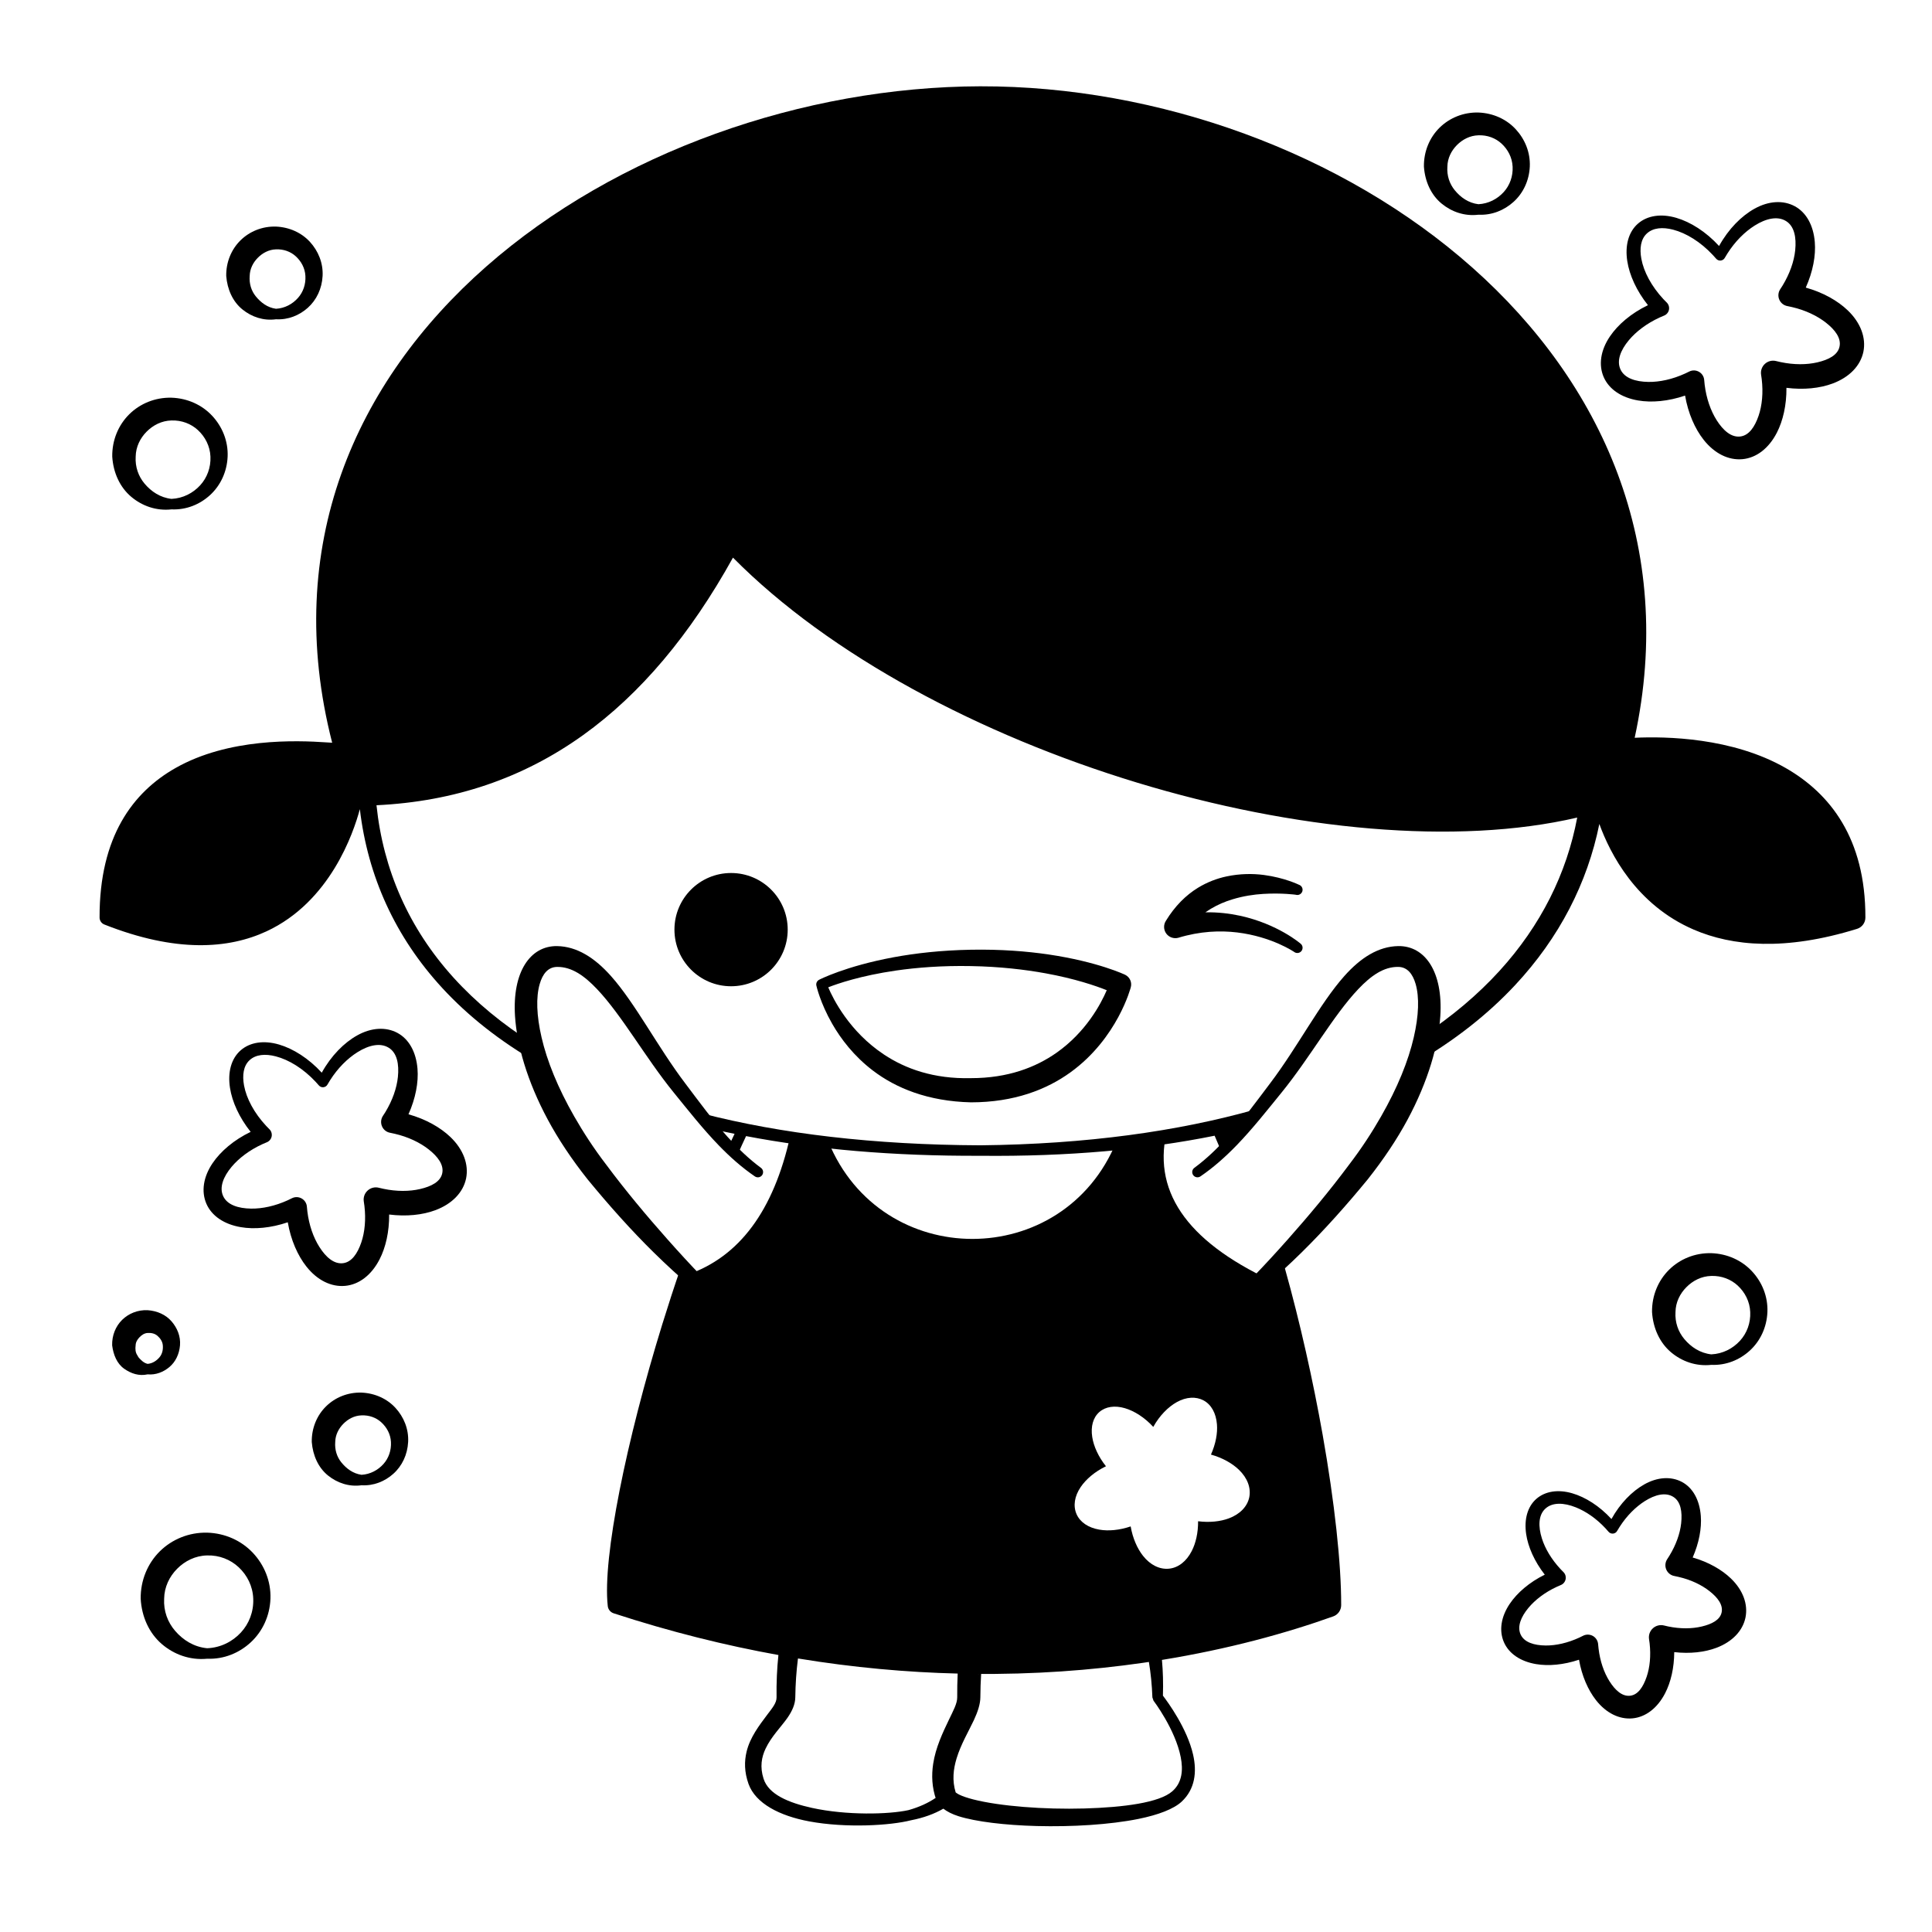 <?xml version="1.0" encoding="UTF-8"?>
<!-- Uploaded to: SVG Repo, www.svgrepo.com, Generator: SVG Repo Mixer Tools -->
<svg fill="#000000" width="800px" height="800px" version="1.1" viewBox="144 144 512 512" xmlns="http://www.w3.org/2000/svg">
 <g fill-rule="evenodd">
  <path d="m483.64 477.07c0.297 1.023 0.59 2.047 0.879 3.078 4.023 14.359 7.445 29.715 9.996 44.074 3.156 17.836 4.938 34.145 4.91 45.148 0 1.34-0.836 2.531-2.09 2.984-12.551 4.488-27.844 8.688-45.406 11.539 0.27 3.004 0.363 6.172 0.258 9.477 1.316 1.719 6.422 8.695 7.992 15.613 1.055 4.613 0.516 9.168-3.027 12.469-2.086 1.949-6.188 3.512-11.426 4.574-7.609 1.543-17.703 2.133-26.961 1.891-8.418-0.219-16.145-1.148-20.758-2.606-1.699-0.539-3.035-1.238-4.008-1.992-2.394 1.379-5.231 2.426-8.586 3.074-5.461 1.402-17.23 2.106-26.992 0.289-7.801-1.457-14.203-4.738-16.059-9.938-1.133-3.188-1.117-6-0.512-8.523 0.926-3.844 3.375-6.996 5.465-9.789 1.266-1.684 2.504-3.098 2.481-4.606-0.055-3.953 0.117-7.703 0.492-11.227-14.047-2.535-28.637-6.152-43.656-11.055-0.852-0.273-1.465-1.02-1.566-1.906-1.441-12.84 4.977-44.027 14.453-74.711 1.562-5.047 3.203-10.082 4.902-15.016l2.742 2.871c-1.422 4.356-2.793 8.781-4.106 13.215-8.574 28.969-14.555 58.332-13.598 71.641 33.426 10.367 64.594 14.324 92.414 14.391 37.281 0.086 68.547-6.848 91.172-14.879-0.25-10.641-2.09-25.559-4.973-41.789-2.481-13.949-5.754-28.855-9.535-42.871zm-128.16 106.44-0.043 0.277c-0.398 3.152-0.629 6.508-0.676 10.043-0.023 1.781-0.801 3.59-2.094 5.438-1.664 2.371-4.258 4.922-5.773 8.125-1.066 2.242-1.555 4.844-0.535 8.008 1.328 4.156 6.664 6.352 12.793 7.703 9.203 2.023 20.395 1.746 25.617 0.594 2.844-0.805 5.215-1.895 7.188-3.238l0.152 0.508c-1.156-3.297-1.27-6.488-0.809-9.527 0.648-4.293 2.527-8.258 4.176-11.695 1.113-2.324 2.211-4.297 2.195-5.914-0.012-2.168 0.027-4.277 0.125-6.32-13.41-0.324-27.559-1.574-42.316-4zm92.988 0.922-1.574 0.234c-13.781 1.98-28.871 3.117-45.062 2.93l2.18 0.012c-0.125 2.004-0.195 4.082-0.207 6.223-0.016 1.719-0.656 3.75-1.703 5.996-1.359 2.914-3.434 6.348-4.602 10.188-0.844 2.789-1.219 5.809-0.234 8.996 0.164 0.121 0.559 0.406 0.871 0.555 0.965 0.477 2.25 0.902 3.777 1.297 7.027 1.793 18.723 2.715 29.508 2.402 10.312-0.297 19.816-1.531 23.25-4.551 2.641-2.316 2.894-5.668 2.238-9.035-1.441-7.398-7.219-14.984-7.219-14.984l-0.293-0.863c-0.121-3.301-0.438-6.441-0.93-9.398zm28.379-146.45-4.859 5.672-0.266 0.059c0.027 0.059 0.051 0.113 0.078 0.168l-4.258 4.977c-0.547-1.332-1.102-2.629-1.656-3.883-18.219 3.676-38.898 5.562-62.055 5.32-23.176 0.098-43.875-1.727-62.117-5.215-0.715 1.52-1.438 3.098-2.156 4.723l-2.215-2.535c0.441-0.949 0.883-1.879 1.324-2.793-1.578-0.316-3.129-0.652-4.664-1l-3.84-4.375c20.793 5.348 45.34 8.301 73.668 8.418 28.086-0.293 52.398-3.699 73.016-9.535zm-72.965-271.11c47.133-0.086 96.027 17.602 130.29 48.027 34.359 30.512 54.055 73.754 43.035 124.62 8.234-0.395 25.906-0.086 40.039 8.023 11.703 6.719 21.145 18.605 21.102 39.609 0 1.379-0.887 2.586-2.199 3-19.09 5.918-33.086 4.606-43.293 0.207-15.23-6.566-22.16-20.121-25.016-28-3.148 15.605-10.578 30.141-22.359 42.75-7.207 7.715-16.059 14.707-26.566 20.762l1.969-7.293c7.941-5.211 14.762-11 20.48-17.266 10.992-12.051 17.844-25.871 20.613-40.648-31.957 7.461-75.055 3.371-116.62-9.254-41.469-12.598-81.379-33.641-107.11-59.633-11.375 20.512-24.543 36.145-39.695 47.016-15.957 11.449-34.125 17.621-54.777 18.605 1.785 17.113 8.559 32.594 20.418 45.688 5.891 6.504 13.02 12.418 21.391 17.656l0.969 4.992c-10.059-5.789-18.504-12.473-25.359-19.914-12.465-13.539-19.727-29.59-21.828-47.387-1.719 6.43-7.922 24.559-24.727 32.375-10.062 4.672-23.953 5.727-43-1.809-0.758-0.305-1.25-1.035-1.25-1.848-0.055-21.5 8.891-33.223 20.082-39.594 14.086-8.016 31.965-7.375 40.215-6.809l1.344 0.082c-13.355-52.141 6.141-95.676 40.828-126.19 34.441-30.289 83.941-47.664 131.04-47.77z"/>
  <path d="m353.4 445.12 10.09 1.348c14.043 34.477 62.363 34.477 76.398 0l12.922-0.695c-2.781 16.109 8.051 29.297 32.484 39.559 7.461 40.227 11.191 67.641 11.191 82.238-58.148 21.043-121.38 21.043-189.7 0 5.496-37.629 11.953-66.215 19.371-85.758 13.77-4.723 22.852-16.953 27.246-36.691zm109.56 70.004c-2.027-1.078-4.574-0.949-7.074 0.438-2.293 1.273-4.582 3.559-6.258 6.582-2.316-2.527-5.035-4.231-7.527-4.961-2.664-0.781-5.098-0.43-6.758 1.012-1.68 1.461-2.32 3.856-1.891 6.625 0.379 2.453 1.621 5.215 3.641 7.754-2.965 1.434-5.297 3.438-6.707 5.519-1.641 2.426-2.031 4.996-1.094 7.156 0.941 2.16 3.133 3.621 6.051 4.121 2.402 0.418 5.328 0.156 8.297-0.855 0.539 3.141 1.75 5.863 3.281 7.805 1.91 2.414 4.375 3.625 6.824 3.402 2.477-0.223 4.656-1.914 6.074-4.672 1.082-2.102 1.715-4.863 1.688-7.902 3.051 0.383 5.894 0.074 8.133-0.758 2.973-1.105 4.926-3.141 5.434-5.613 0.488-2.453-0.477-5.09-2.754-7.281-1.773-1.703-4.352-3.164-7.402-4.016 1.254-2.816 1.785-5.641 1.586-8.031-0.238-2.914-1.473-5.211-3.543-6.324z"/>
  <path d="m463.44 385.77c3.332-0.047 6.406 0.309 9.18 0.914 10.039 2.184 16.043 7.391 16.043 7.391 0.605 0.469 0.711 1.344 0.242 1.949-0.473 0.602-1.344 0.711-1.949 0.242 0 0-5.879-4.035-15.086-5.156-4.508-0.543-9.812-0.355-15.652 1.422-1.188 0.301-2.445-0.152-3.16-1.145-0.715-0.992-0.75-2.328-0.086-3.356 2.398-3.938 5.32-6.812 8.504-8.762 2.445-1.496 5.039-2.477 7.606-3.016 3.492-0.738 6.91-0.766 9.867-0.375 5.508 0.727 9.285 2.59 9.285 2.59 0.73 0.238 1.129 1.023 0.898 1.75-0.238 0.73-1.023 1.133-1.754 0.895 0 0-3.652-0.52-8.609-0.219-2.488 0.148-5.281 0.566-8.137 1.434-1.934 0.578-3.879 1.391-5.773 2.523-0.473 0.289-0.949 0.598-1.418 0.918z"/>
  <path d="m361.09 403.64c-0.598 0.297-0.902 0.977-0.727 1.617 0 0 0.98 4.473 4.172 10.047 2.293 4.004 5.746 8.555 10.754 12.379 6.137 4.684 14.613 8.176 26.027 8.449 11.488-0.008 20.078-3.402 26.379-7.957 12.504-9.043 15.973-22.523 15.973-22.523 0.371-1.32-0.254-2.715-1.484-3.32 0 0-7.144-3.445-20.297-5.387-5.731-0.84-12.621-1.402-20.57-1.258-7.934 0.145-14.773 0.941-20.457 1.988-12.855 2.375-19.77 5.965-19.77 5.965zm76.211 2.777c-2.891-1.156-8.387-3.055-16.23-4.481-5.492-0.996-12.098-1.777-19.754-1.914-7.684-0.145-14.336 0.383-19.879 1.184-9.379 1.359-15.527 3.492-17.949 4.445 1.301 3.066 5.602 11.742 14.797 17.828 5.613 3.715 13.078 6.484 23.031 6.242 9.863 0.004 17.219-2.902 22.676-6.734 7.789-5.477 11.723-12.879 13.309-16.57z"/>
  <path d="m352.75 390.36c0 8.289-6.719 15.008-15.008 15.008-8.289 0-15.008-6.719-15.008-15.008 0-8.285 6.719-15.004 15.008-15.004 8.289 0 15.008 6.719 15.008 15.004"/>
  <path d="m469.16 492.96c6.223-4.656 13.043-10.418 19.773-17.043 6.035-5.941 11.945-12.57 17.527-19.371 4.242-5.356 7.769-10.656 10.535-15.797 5.559-10.34 8.219-19.949 8.703-27.465 0.754-11.695-4.016-18.656-11.129-18.562-5.269 0.082-9.977 3.07-14.324 7.961-6.461 7.254-12.332 18.738-19.59 28.328-3.695 4.894-7.309 9.855-11.344 14.328-2.691 2.988-5.559 5.762-8.777 8.137-0.625 0.445-0.77 1.316-0.328 1.941 0.445 0.625 1.316 0.77 1.941 0.328 3.465-2.367 6.594-5.16 9.531-8.188 4.262-4.398 8.117-9.305 12.047-14.141 7.481-9.223 13.648-20.355 20.246-27.309 3.332-3.508 6.703-5.93 10.598-5.867 2.359 0.035 3.801 1.82 4.582 4.508 1.016 3.512 0.844 8.395-0.488 14.156-1.43 6.219-4.309 13.355-8.672 20.973-2.375 4.152-5.164 8.465-8.488 12.797-5.137 6.914-10.719 13.57-16.227 19.777-6.148 6.93-12.188 13.273-17.875 18.355-0.594 0.484-0.68 1.363-0.195 1.957 0.488 0.594 1.363 0.68 1.953 0.195z"/>
  <path d="m338.78 490.81c-5.688-5.082-11.73-11.426-17.875-18.355-5.508-6.207-11.09-12.863-16.227-19.777-3.328-4.332-6.113-8.645-8.492-12.797-4.363-7.617-7.238-14.754-8.668-20.973-1.332-5.762-1.504-10.645-0.484-14.156 0.773-2.688 2.223-4.473 4.582-4.508 3.894-0.062 7.262 2.359 10.594 5.867 6.598 6.953 12.77 18.086 20.246 27.309 3.93 4.836 7.785 9.742 12.047 14.141 2.938 3.027 6.066 5.82 9.531 8.188 0.629 0.441 1.496 0.297 1.941-0.328 0.441-0.625 0.297-1.496-0.328-1.941-3.215-2.375-6.086-5.148-8.777-8.137-4.031-4.473-7.648-9.434-11.34-14.328-7.262-9.59-13.137-21.074-19.594-28.328-4.348-4.891-9.055-7.879-14.32-7.961-7.113-0.094-11.883 6.867-11.133 18.562 0.484 7.516 3.144 17.125 8.707 27.465 2.762 5.141 6.285 10.441 10.535 15.797 5.582 6.801 11.484 13.43 17.527 19.371 6.727 6.625 13.547 12.387 19.77 17.043 0.594 0.484 1.469 0.398 1.953-0.195 0.484-0.594 0.398-1.473-0.195-1.957z"/>
  <path d="m229.27 428.27c2.519-4.547 5.961-7.981 9.41-9.891 3.758-2.086 7.582-2.281 10.629-0.66 3.113 1.672 4.973 5.129 5.332 9.508 0.297 3.59-0.5 7.84-2.387 12.07 4.59 1.285 8.461 3.481 11.129 6.039 3.426 3.297 4.875 7.258 4.141 10.945-0.766 3.719-3.699 6.773-8.168 8.438-3.363 1.254-7.641 1.719-12.227 1.141 0.039 4.566-0.91 8.719-2.539 11.883-2.133 4.141-5.406 6.688-9.129 7.023-3.684 0.332-7.387-1.484-10.258-5.117-2.309-2.918-4.125-7.016-4.938-11.734-4.465 1.52-8.855 1.914-12.469 1.289-4.391-0.75-7.684-2.949-9.098-6.195-1.406-3.246-0.824-7.117 1.641-10.758 2.121-3.133 5.629-6.148 10.086-8.297-3.039-3.82-4.906-7.973-5.477-11.66-0.645-4.16 0.324-7.762 2.848-9.961 2.492-2.164 6.152-2.695 10.156-1.52 3.75 1.098 7.836 3.664 11.316 7.457zm-0.777 3.363c0.297 0.359 0.758 0.547 1.219 0.496 0.465-0.047 0.871-0.328 1.09-0.742l0.66-1.094c2.055-3.25 4.629-5.789 7.254-7.441 2.996-1.883 6.055-2.59 8.312-1.18 2.188 1.352 2.766 4.336 2.418 7.734-0.301 2.941-1.434 6.207-3.34 9.34l-0.656 1.02c-0.523 0.824-0.602 1.855-0.203 2.75 0.391 0.891 1.207 1.527 2.176 1.688l1.191 0.258c3.555 0.824 6.652 2.312 8.969 4.125 2.449 1.914 4.102 4.129 3.609 6.371-0.477 2.215-2.887 3.461-5.867 4.148-2.82 0.656-6.211 0.68-9.73-0.062 0 0-1.18-0.273-1.18-0.273-1.055-0.277-2.172-0.004-2.977 0.727-0.809 0.723-1.195 1.812-1.031 2.887l0.168 1.188c0.422 3.578 0.102 6.949-0.828 9.684-1.004 2.953-2.566 5.254-4.891 5.508-2.367 0.266-4.508-1.613-6.215-4.312-1.59-2.504-2.742-5.769-3.188-9.406 0 0-0.121-1.223-0.121-1.223-0.055-0.914-0.566-1.742-1.363-2.199-0.797-0.465-1.773-0.496-2.594-0.086l-1.105 0.535c-3.359 1.531-6.769 2.269-9.758 2.219-3.406-0.055-6.289-0.992-7.359-3.289-1.09-2.32 0.02-5.148 2.215-7.773 1.934-2.312 4.75-4.449 8.168-6.016 0 0 1.148-0.492 1.148-0.492 0.66-0.258 1.148-0.828 1.301-1.523 0.145-0.695-0.066-1.418-0.566-1.922l-0.879-0.902c-3.188-3.418-5.231-7.269-5.867-10.711-0.504-2.742-0.164-5.207 1.469-6.711 1.66-1.531 4.191-1.73 6.945-1.008 3.477 0.902 7.289 3.242 10.547 6.731l0.859 0.961z"/>
  <path d="m599.57 209.19c2.516-4.547 5.957-7.981 9.41-9.891 3.758-2.086 7.582-2.285 10.629-0.66 3.113 1.672 4.973 5.121 5.332 9.508 0.297 3.59-0.5 7.836-2.391 12.07 4.59 1.285 8.465 3.481 11.129 6.039 3.43 3.297 4.879 7.254 4.144 10.945-0.766 3.715-3.699 6.773-8.168 8.438-3.367 1.254-7.644 1.719-12.227 1.137 0.039 4.57-0.914 8.723-2.539 11.887-2.133 4.141-5.406 6.684-9.129 7.023-3.684 0.332-7.387-1.488-10.266-5.125-2.301-2.91-4.121-7.012-4.93-11.727-4.465 1.52-8.859 1.914-12.469 1.289-4.391-0.75-7.684-2.949-9.102-6.199-1.402-3.242-0.82-7.113 1.645-10.754 2.121-3.141 5.625-6.148 10.086-8.297-3.039-3.82-4.906-7.973-5.477-11.664-0.645-4.156 0.32-7.766 2.848-9.961 2.492-2.16 6.148-2.691 10.156-1.516 3.746 1.098 7.832 3.656 11.316 7.457zm-0.777 3.363c0.297 0.359 0.754 0.543 1.219 0.492 0.465-0.047 0.871-0.324 1.09-0.738l0.66-1.094c2.055-3.25 4.629-5.789 7.254-7.441 2.996-1.883 6.055-2.59 8.312-1.18 2.188 1.352 2.766 4.332 2.418 7.734-0.301 2.941-1.438 6.207-3.34 9.34l-0.656 1.02c-0.523 0.82-0.605 1.852-0.207 2.746 0.395 0.895 1.211 1.531 2.18 1.691l1.191 0.258c3.555 0.824 6.652 2.312 8.969 4.125 2.449 1.914 4.102 4.125 3.606 6.367-0.473 2.219-2.887 3.461-5.863 4.152-2.82 0.656-6.211 0.68-9.734-0.066 0 0-1.176-0.27-1.176-0.27-1.055-0.277-2.172-0.008-2.981 0.723-0.809 0.727-1.191 1.816-1.027 2.887l0.168 1.191c0.422 3.578 0.102 6.945-0.828 9.684-1.008 2.953-2.57 5.254-4.891 5.504-2.367 0.27-4.508-1.609-6.219-4.312-1.586-2.508-2.738-5.766-3.184-9.41l-0.121-1.215c-0.055-0.914-0.566-1.742-1.363-2.199-0.797-0.465-1.773-0.496-2.594-0.086l-1.105 0.531c-3.359 1.535-6.769 2.273-9.758 2.223-3.406-0.055-6.289-0.992-7.359-3.289-1.09-2.324 0.02-5.148 2.215-7.773 1.934-2.312 4.75-4.449 8.168-6.016l1.148-0.492c0.66-0.258 1.148-0.832 1.301-1.523 0.145-0.695-0.066-1.422-0.566-1.926l-0.883-0.898c-3.184-3.418-5.227-7.273-5.863-10.711-0.504-2.746-0.164-5.207 1.465-6.711 1.664-1.531 4.191-1.73 6.949-1.008 3.477 0.902 7.289 3.238 10.543 6.731 0 0 0.863 0.961 0.863 0.961z"/>
  <path d="m571.05 546.56c2.328-4.195 5.488-7.363 8.656-9.156 3.543-2.004 7.148-2.195 10.02-0.676 2.934 1.562 4.684 4.832 5.004 8.984 0.258 3.289-0.457 7.164-2.152 11.043 4.184 1.199 7.711 3.219 10.145 5.57 3.219 3.102 4.555 6.848 3.848 10.344-0.73 3.512-3.481 6.414-7.68 8.008-3.086 1.172-7 1.633-11.199 1.152-0.02 4.188-0.914 7.984-2.418 10.898-2.023 3.918-5.129 6.32-8.633 6.656-3.484 0.324-6.988-1.379-9.691-4.828-2.094-2.676-3.746-6.402-4.496-10.711-4.078 1.363-8.07 1.719-11.363 1.164-4.141-0.695-7.238-2.777-8.559-5.856-1.305-3.047-0.754-6.699 1.578-10.141 1.965-2.902 5.18-5.691 9.27-7.707-2.75-3.531-4.434-7.363-4.934-10.77-0.57-3.887 0.352-7.262 2.715-9.328 2.344-2.035 5.762-2.555 9.5-1.469 3.445 1 7.191 3.336 10.391 6.82zm-0.781 3.359c0.297 0.363 0.758 0.547 1.223 0.496 0.465-0.043 0.875-0.324 1.086-0.738l0.621-1.012c1.91-3 4.293-5.336 6.711-6.867 2.723-1.723 5.496-2.394 7.531-1.113 1.965 1.219 2.418 3.938 2.082 7.023-0.301 2.703-1.355 5.703-3.117 8.582l-0.602 0.938c-0.531 0.828-0.605 1.859-0.207 2.758 0.398 0.891 1.219 1.527 2.18 1.68l1.094 0.238c3.246 0.746 6.066 2.106 8.172 3.766 2.168 1.699 3.648 3.656 3.199 5.656-0.43 1.984-2.606 3.082-5.258 3.711-2.582 0.617-5.68 0.656-8.902-0.012 0.004 0-1.074-0.25-1.074-0.25-1.047-0.27-2.16 0-2.969 0.727-0.805 0.723-1.191 1.805-1.031 2.879l0.152 1.09c0.371 3.285 0.074 6.387-0.789 8.91-0.91 2.66-2.281 4.766-4.363 5-2.109 0.25-3.988-1.453-5.5-3.867-1.441-2.293-2.484-5.285-2.875-8.621l-0.113-1.117c-0.055-0.922-0.57-1.758-1.363-2.219-0.801-0.461-1.781-0.492-2.606-0.078l-1.012 0.496c-3.078 1.422-6.191 2.121-8.926 2.098-3.062-0.035-5.668-0.832-6.625-2.902-0.969-2.106 0.062-4.664 2.051-7.059 1.785-2.144 4.371-4.129 7.508-5.586l1.059-0.465c0.66-0.258 1.145-0.832 1.289-1.52 0.152-0.695-0.059-1.414-0.559-1.914l-0.805-0.828c-2.379-2.562-4.062-5.394-4.91-8.082-1.012-3.207-0.941-6.191 0.895-7.894 1.867-1.738 4.891-1.637 8.074-0.371 2.676 1.062 5.457 2.965 7.894 5.582 0 0 0.785 0.887 0.785 0.887z"/>
  <path d="m239.81 537.61c3.227 0.188 6.191-1.035 8.426-3.039 2.324-2.074 3.746-5.07 3.926-8.426 0.176-3.469-1.168-6.637-3.336-9.016-2.231-2.445-5.449-3.922-9.016-4.074-3.648-0.109-7.019 1.285-9.426 3.668-2.414 2.383-3.824 5.762-3.762 9.422 0.285 3.562 1.73 6.805 4.309 8.883 2.434 1.953 5.543 3.047 8.879 2.582zm0-2.773c-2.277-0.32-4.035-1.66-5.371-3.32-1.18-1.469-1.758-3.352-1.598-5.371 0.035-1.902 0.906-3.562 2.144-4.816 1.25-1.27 2.91-2.184 4.824-2.242 2-0.086 3.859 0.578 5.227 1.828 1.449 1.316 2.465 3.129 2.57 5.231 0.121 2.215-0.605 4.285-1.98 5.824-1.445 1.617-3.481 2.731-5.816 2.867z"/>
  <path d="m535.8 200.9c3.574 0.18 6.852-1.18 9.312-3.41 2.551-2.305 4.117-5.617 4.301-9.316 0.168-3.812-1.309-7.301-3.711-9.906-2.457-2.676-5.988-4.297-9.902-4.449-3.996-0.105-7.684 1.434-10.32 4.039-2.641 2.617-4.191 6.312-4.125 10.316 0.277 3.906 1.875 7.461 4.676 9.77 2.652 2.188 6.09 3.406 9.77 2.957zm0-2.781c-2.621-0.316-4.703-1.793-6.258-3.684-1.402-1.703-2.137-3.894-1.973-6.262 0.035-2.254 1.051-4.227 2.516-5.715 1.48-1.488 3.453-2.543 5.715-2.602 2.348-0.094 4.519 0.723 6.121 2.195 1.672 1.543 2.824 3.672 2.938 6.121 0.125 2.562-0.754 4.949-2.348 6.711-1.676 1.848-4.027 3.098-6.711 3.234z"/>
  <path d="m597.51 505.7c3.926 0.18 7.516-1.32 10.207-3.777 2.777-2.535 4.488-6.164 4.664-10.207 0.172-4.164-1.445-7.969-4.074-10.797-2.691-2.902-6.535-4.672-10.797-4.816-4.344-0.105-8.344 1.57-11.203 4.406-2.871 2.844-4.566 6.852-4.5 11.207 0.273 4.25 2.019 8.113 5.043 10.66 2.875 2.418 6.637 3.766 10.66 3.324zm0-2.781c-2.961-0.328-5.371-1.934-7.148-4.055-1.621-1.93-2.508-4.441-2.34-7.148 0.035-2.602 1.191-4.894 2.887-6.602 1.703-1.723 3.992-2.918 6.602-2.977 2.691-0.09 5.18 0.867 7.012 2.562 1.902 1.77 3.195 4.219 3.305 7.016 0.129 2.91-0.891 5.606-2.715 7.602-1.898 2.074-4.566 3.465-7.602 3.602z"/>
  <path d="m217.14 228.61c3.227 0.184 6.191-1.039 8.43-3.039 2.32-2.078 3.742-5.074 3.922-8.43 0.176-3.465-1.168-6.637-3.336-9.02-2.231-2.445-5.449-3.918-9.016-4.074-3.648-0.109-7.019 1.289-9.426 3.668-2.414 2.387-3.824 5.769-3.762 9.426 0.285 3.559 1.73 6.801 4.309 8.879 2.434 1.957 5.543 3.047 8.879 2.59zm0-2.781c-2.277-0.312-4.035-1.66-5.371-3.316-1.18-1.465-1.758-3.352-1.598-5.371 0.035-1.902 0.906-3.566 2.144-4.82 1.25-1.266 2.91-2.184 4.824-2.238 2-0.086 3.859 0.578 5.231 1.828 1.445 1.316 2.461 3.129 2.566 5.231 0.121 2.219-0.602 4.289-1.98 5.82-1.445 1.621-3.481 2.734-5.816 2.867z"/>
  <path d="m189.45 278.99c3.926 0.18 7.519-1.32 10.207-3.777 2.773-2.535 4.488-6.164 4.668-10.207 0.164-4.164-1.449-7.965-4.078-10.797-2.691-2.902-6.535-4.672-10.797-4.816-4.34-0.105-8.348 1.57-11.207 4.406-2.867 2.844-4.562 6.852-4.496 11.207 0.266 4.25 2.016 8.113 5.043 10.66 2.879 2.418 6.637 3.769 10.66 3.324zm0-2.781c-2.965-0.328-5.371-1.934-7.148-4.055-1.621-1.93-2.512-4.438-2.344-7.148 0.043-2.602 1.195-4.894 2.887-6.602 1.711-1.723 3.992-2.918 6.606-2.977 2.691-0.09 5.18 0.867 7.008 2.562 1.906 1.77 3.195 4.219 3.312 7.016 0.125 2.91-0.898 5.606-2.723 7.602-1.898 2.074-4.562 3.465-7.598 3.602z"/>
  <path d="m183.13 508.22c2.191 0.199 4.191-0.625 5.754-1.93 1.652-1.383 2.621-3.445 2.82-5.758 0.195-2.426-0.754-4.637-2.227-6.344-1.535-1.785-3.824-2.797-6.348-2.973-2.606-0.125-5.027 0.867-6.758 2.559-1.727 1.703-2.723 4.141-2.648 6.758 0.324 2.519 1.273 4.852 3.199 6.207 1.789 1.258 3.906 1.988 6.207 1.48zm0-2.781c-1.023-0.23-1.703-0.938-2.359-1.656-0.176-0.199-0.25-0.445-0.398-0.66-0.496-0.73-0.551-1.648-0.43-2.59 0.023-0.863 0.477-1.578 1.035-2.152 0.57-0.578 1.277-1.09 2.152-1.129 0.957-0.066 1.883 0.141 2.559 0.719 0.75 0.648 1.375 1.496 1.461 2.562 0.102 1.176-0.164 2.305-0.871 3.148-0.777 0.93-1.848 1.641-3.148 1.758z"/>
  <path d="m198.89 583.58c4.453 0.176 8.527-1.531 11.559-4.34 3.113-2.883 5.047-6.977 5.223-11.551 0.164-4.688-1.66-8.969-4.633-12.148-3.039-3.238-7.356-5.231-12.148-5.371-4.867-0.102-9.344 1.785-12.555 4.965-3.207 3.188-5.113 7.672-5.051 12.555 0.262 4.773 2.234 9.113 5.602 12.004 3.215 2.766 7.457 4.32 12.004 3.887zm0-2.781c-3.484-0.332-6.379-2.152-8.492-4.617-1.961-2.277-3.078-5.258-2.898-8.492 0.039-3.125 1.402-5.891 3.441-7.949 2.051-2.066 4.816-3.469 7.949-3.535 3.219-0.094 6.184 1.086 8.359 3.125 2.254 2.106 3.75 5.039 3.863 8.359 0.133 3.434-1.109 6.606-3.273 8.945-2.242 2.426-5.387 4.023-8.949 4.164z"/>
 </g>
</svg>